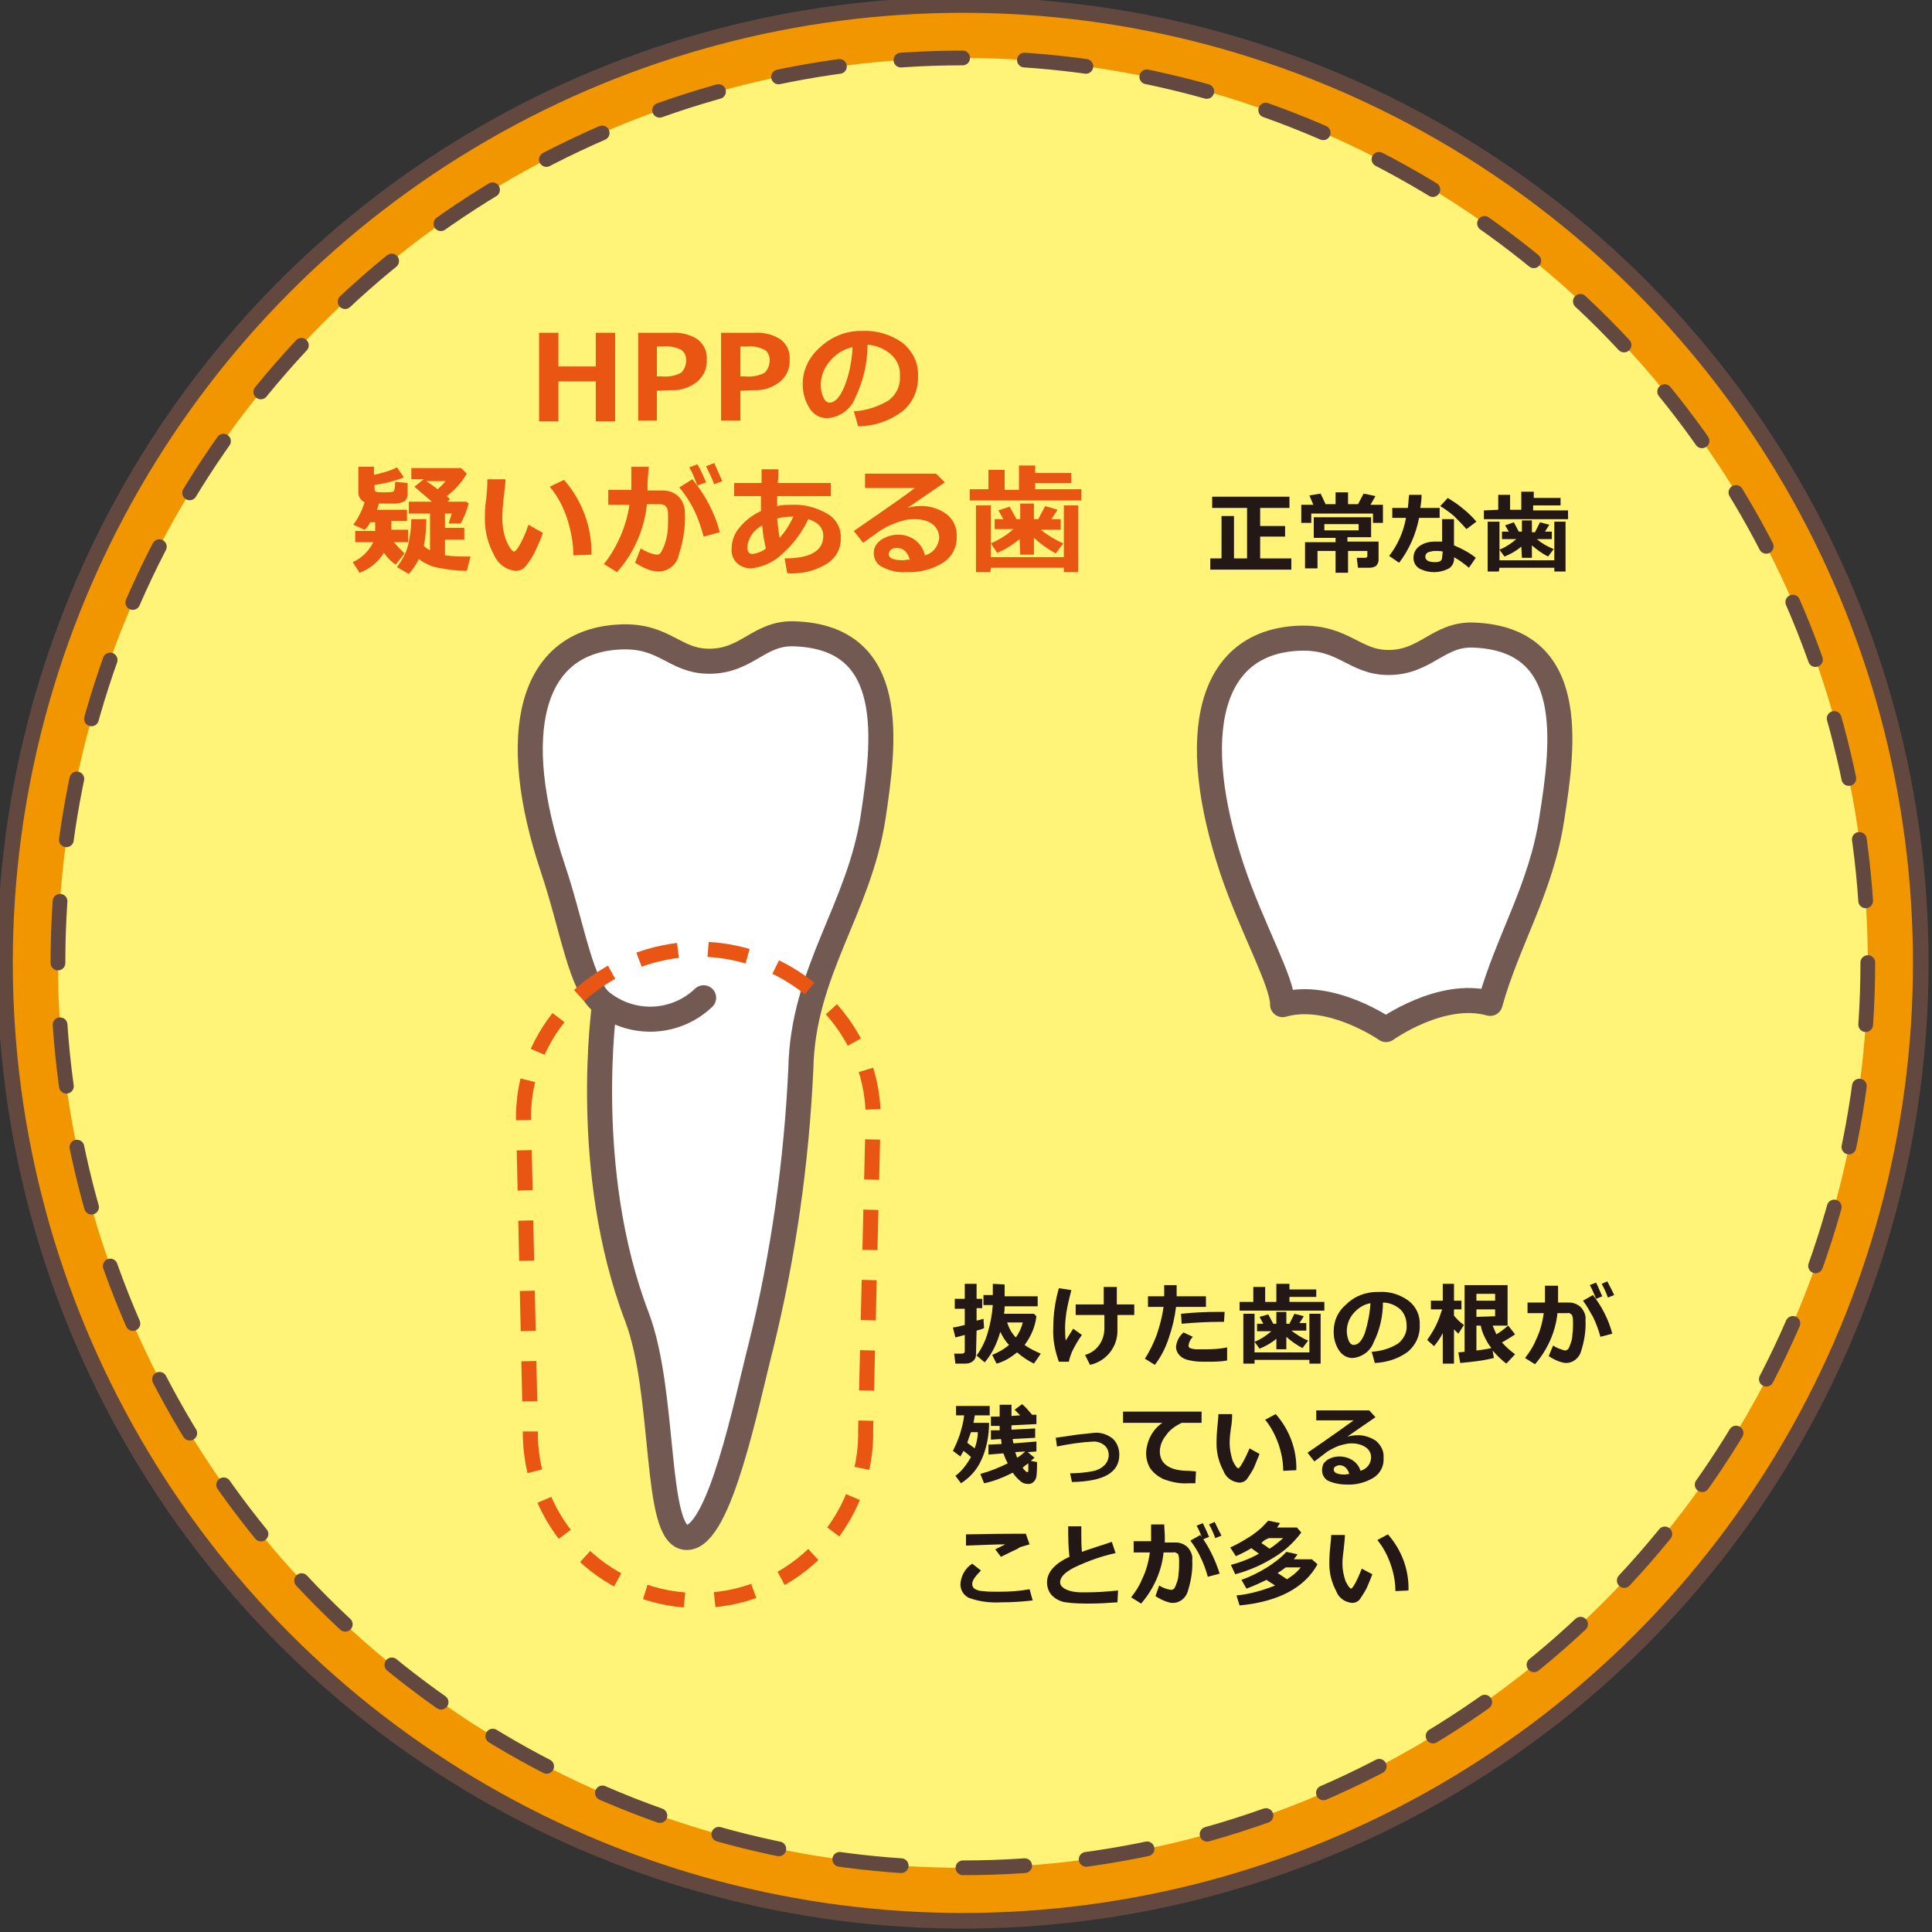 <?xml version="1.0" encoding="utf-8"?>
<!-- Generator: Adobe Illustrator 22.1.0, SVG Export Plug-In . SVG Version: 6.00 Build 0)  -->
<svg version="1.1" id="レイヤー_1" xmlns="http://www.w3.org/2000/svg" xmlns:xlink="http://www.w3.org/1999/xlink" x="0px"
	 y="0px" viewBox="0 0 310 310" style="enable-background:new 0 0 310 310;" xml:space="preserve">
<rect x="0" y="0" width="310" height="310" fill="#333333" stroke="none"/>
<style type="text/css">
	.st0{fill:#F29600;stroke:#63483F;stroke-width:2.507;stroke-miterlimit:10;}
	.st1{fill:#FFF378;}
	.st2{fill:none;stroke:#63483F;stroke-width:2.363;stroke-linecap:round;stroke-linejoin:round;stroke-dasharray:9.916,9.916;}
	.st3{fill:#FFFFFF;stroke:#725A52;stroke-width:4.018;stroke-linecap:round;stroke-linejoin:round;}
	.st4{fill:none;stroke:#E95513;stroke-width:2.411;stroke-miterlimit:10;stroke-dasharray:6.445,4.838;}
	.st5{fill:#E95513;}
	.st6{fill:#231815;}
</style>
<title>sec01_fig01</title>
<g id="レイヤー_2_1_">
	<g id="レイヤー_1-2">
		<circle class="st0" cx="154.5" cy="154.5" r="153.7"/>
		<circle class="st1" cx="154.5" cy="154.5" r="145.2"/>
		<circle class="st2" cx="154.5" cy="154.5" r="145.2"/>
		<path class="st3" d="M112.9,160.1c-4.4,4.2-11.2,4.6-16.1,0.9c-3.6-2.5-4.9-12.2-8.1-21.7c-7.2-21.5-3.7-36.5,10.9-37.1
			c7.1-0.3,8.6,3.9,14.2,3.9c6.1,0,8-4.6,13.6-4.4c16.8,0.5,14.5,17.4,12.7,29.4c-2.3,14.9-11.3,24.8-11.6,40.4
			c-0.7,15-2.8,29.9-6.4,44.5c-2.3,8.9-6.6,30.7-11.9,30.7s-3.3-23-8-35.4c-9-23.5-5.2-50.1-5.2-50.1"/>
		<path class="st4" d="M138.9,229.2c0.4,14.9-11.4,27.2-26.2,27.6s-27.2-11.4-27.6-26.2c0-0.4,0-0.9,0-1.3l-1.1-50.1
			c0-14.9,13.2-26.9,28.1-26.9s28,12,28,26.9L138.9,229.2z"/>
		<path class="st3" d="M222.4,165.2c0,0,8.9-6.4,16.7-4.2c2.8-10.1,8.2-18.4,9.9-29.7c1.9-12,4.1-28.8-12.6-29.4
			c-5.6-0.2-7.6,4.4-13.6,4.4c-5.5,0-7.1-4.1-14.2-3.9c-14.7,0.5-18.1,15.5-10.9,37.1c3.2,9.5,8.1,18,8.1,21.7
			C213.5,159,222.4,165.2,222.4,165.2z"/>
		<path class="st5" d="M98.7,67.6h-3.1v-6.4h-6v6.4h-3.1V53.4h3.1v5.4h6v-5.4h3.1V67.6z"/>
		<path class="st5" d="M105.4,62.7v4.8h-3V53.4h5.4c1.5-0.1,3,0.3,4.2,1.1c1,0.8,1.5,2,1.4,3.2c0.1,1.4-0.5,2.7-1.6,3.6
			c-1.2,0.9-2.6,1.4-4.1,1.3L105.4,62.7z M105.4,55.6v4.8h0.8c1.1,0.1,2.2-0.1,3.1-0.6c0.5-0.5,0.8-1.2,0.8-2c0-0.6-0.2-1.2-0.7-1.6
			c-0.9-0.5-1.9-0.7-2.9-0.6L105.4,55.6z"/>
		<path class="st5" d="M118.8,62.7v4.8h-3.1V53.4h5.4c1.5-0.1,3,0.3,4.2,1.1c1,0.8,1.5,2,1.4,3.2c0.1,1.4-0.5,2.7-1.6,3.6
			c-1.2,0.9-2.6,1.4-4.1,1.3L118.8,62.7z M118.8,55.6v4.8h0.8c1.1,0.1,2.2-0.1,3.1-0.6c0.5-0.5,0.8-1.2,0.8-2c0-0.6-0.2-1.2-0.7-1.6
			c-0.9-0.5-1.9-0.7-2.9-0.6L118.8,55.6z"/>
		<path class="st5" d="M137.7,68.4l-0.7-2.4c1.9-0.1,3.8-0.7,5.5-1.7c1.3-0.9,2-2.4,1.9-3.9c0.1-1.3-0.4-2.6-1.4-3.5
			c-1-0.9-2.4-1.5-3.8-1.6c0,3-0.7,5.9-2,8.6c-0.7,1.8-2.5,3.1-4.5,3.2c-1.2,0-2.2-0.6-2.8-1.6c-0.7-1.1-1.1-2.4-1.1-3.8v-0.1
			c0-2.2,1-4.3,2.7-5.8c1.8-1.7,4.1-2.7,6.6-2.7h0.4c2.2-0.1,4.5,0.6,6.3,1.9c1.6,1.3,2.6,3.2,2.5,5.3c0.1,2.2-0.8,4.3-2.5,5.7
			C142.8,67.5,140.3,68.4,137.7,68.4z M136.8,55.7c-1.4,0.3-2.7,1.1-3.6,2.2c-0.9,1-1.5,2.4-1.5,3.8c0,0.7,0.1,1.4,0.4,2
			c0.2,0.6,0.6,0.9,1,0.9c0.9,0,1.7-0.9,2.4-2.6C136.3,60,136.7,57.8,136.8,55.7L136.8,55.7z"/>
		<path class="st5" d="M61.6,88.7c-0.9,1.5-2.3,2.6-3.9,3.2l-1.1-1.7c1.4-0.6,2.6-1.8,3.3-3.2h-2.9v-1.8h3.2v-1.4h-0.8
			c-0.2,0.4-0.5,0.9-0.9,1.2l-1.8-0.8c0.8-1.1,1.4-2.3,1.8-3.6c-0.6-0.3-1-0.9-1-1.5v-4.2H60v1.3c1.3-0.3,2.5-0.6,3.7-1.2l1.1,1.6
			c-1.5,0.6-3.1,1-4.7,1.2v0.7c0,0.2,0.1,0.3,0.2,0.4c0.4,0.1,0.8,0.1,1.2,0.1c0.5,0,1.1,0,1.6-0.1c0.2-0.1,0.3-0.7,0.3-1.6l2,0.2
			v1.8c0,0.3-0.1,0.6-0.2,0.8c-0.2,0.3-0.4,0.4-0.7,0.5c-0.3,0.1-0.7,0.2-1,0.2h-1.9h-0.8c-0.1,0.3-0.2,0.7-0.3,1h4.8v1.8h-2.5v1.4
			h2.7V87h-2.3c0.5,0.6,1.1,1.2,1.7,1.8l-1.4,1.8C62.6,90,62.1,89.4,61.6,88.7z M68.4,83.3c0,1.4-0.1,2.9-0.4,4.3
			c0.3,0.3,0.6,0.5,1,0.7v-5.9h-3.4v-1.9h3.7l-2.8-2.4l1.5-1.2h-2v-1.8H74l0.9,0.9c-0.8,1.4-1.9,2.6-3.2,3.6l0.5,0.5l-0.4,0.4h3
			l0.4,0.3c-0.3,1.1-0.7,2.2-1.3,3.2h-1.9c0.1-0.4,0.3-1,0.5-1.6h-1.1v2.3h3.1v1.9h-3.1v2.5c1.3,0.2,2.7,0.2,4.1,0.2l-0.6,2.3
			c-1.5,0-3.1-0.2-4.6-0.5c-1.1-0.2-2.2-0.7-3.1-1.4c-0.4,0.9-1,1.7-1.6,2.4L63.7,91c0.8-1.1,1.5-2.3,1.8-3.6
			c0.3-1.4,0.5-2.7,0.5-4.1L68.4,83.3z M68.4,77.2c0.6,0.4,1.2,0.8,1.8,1.3c0.5-0.4,0.9-0.8,1.3-1.3H68.4z"/>
		<path class="st5" d="M87.1,85.5c-0.3,1-0.8,2-1.2,2.9c-0.4,0.9-0.9,1.6-1.5,2.4c-0.4,0.5-1,0.8-1.6,0.8c-1.5-0.1-2.9-1.1-3.5-2.5
			c-1-1.8-1.5-3.8-1.5-5.8c0-0.7,0-1.8,0.2-3.2s0.2-2.5,0.2-3.2h2.9c0,0.6-0.1,1.6-0.3,3.1c-0.1,1-0.2,2.1-0.2,3.1
			c0,1.3,0.2,2.6,0.7,3.8c0.5,1.1,0.9,1.6,1.2,1.6c0.3,0,1.3-1.4,2.3-4.3L87.1,85.5z M94.9,89L92,89.1c0-2-0.4-4-1-5.9
			c-0.6-1.8-1.5-3.6-2.8-5.1l2.3-1.1C93.4,80.3,95,84.6,94.9,89z"/>
		<path class="st5" d="M103.9,77.3c0,0.4,0,0.9,0,1.4h2.4c1,0,1.9,0.3,2.6,1c0.7,0.7,1,1.7,1,2.7c0.1,2.3-0.3,4.5-1,6.7
			c-0.3,1.5-1.7,2.6-3.2,2.6c-0.5,0-0.9-0.1-1.4-0.2c-0.8-0.3-1.6-0.7-2.4-1.2l0.9-2.3c0.8,0.5,1.7,0.9,2.6,1c0.2,0,0.5-0.1,0.6-0.3
			c0.3-0.4,0.4-0.8,0.6-1.2c0.2-0.6,0.4-1.3,0.5-2c0.1-0.8,0.1-1.7,0.1-2.5c0-0.4,0-0.9-0.1-1.3c-0.1-0.2-0.2-0.4-0.4-0.6
			c-0.2-0.1-0.5-0.2-0.7-0.2h-2.2c-0.4,4-2.1,7.9-4.8,10.9l-2.1-1.3c0.9-1.1,1.7-2.4,2.3-3.7c0.9-1.8,1.5-3.8,1.8-5.8h-3.4v-2.4h3.7
			v-3.7h2.8L103.9,77.3z M115.5,85.4l-2.6,0.7c-0.4-1.5-0.9-3-1.6-4.4c-0.6-1.2-1.4-2.4-2.3-3.5l2.1-1.3
			C113.2,79.5,114.7,82.3,115.5,85.4z M113.3,77.4l-1.4,0.5c-0.5-1.3-0.9-2.3-1.3-2.9l1.3-0.5C112.5,75.5,112.9,76.5,113.3,77.4
			L113.3,77.4z M115.9,77.2l-1.3,0.5c-0.4-1.1-0.9-2-1.3-2.9l1.3-0.5C115.1,75.4,115.5,76.3,115.9,77.2L115.9,77.2z"/>
		<path class="st5" d="M126.3,91.9l-0.4-2.3c4.1,0,6.2-1.2,6.2-3.6c0-1.3-0.8-2.2-2.4-2.7c-1,2.1-2.4,4-4.1,5.5
			c-1.4,1.4-3.2,2.2-5.1,2.4c-0.8,0-1.7-0.3-2.3-0.9c-0.6-0.6-0.9-1.5-0.8-2.3c0-1.3,0.5-2.5,1.3-3.4c0.9-1.1,2.1-2,3.4-2.6
			c0-0.5,0-1.3,0-2.4h-4.3v-2.1h4.4c0-0.5,0-1.2,0-2.2h2.7c0,0.6,0,1.4-0.1,2.2h8.5v2.1h-8.6c0,0.7,0,1.2,0,1.6
			c0.8-0.2,1.5-0.2,2.3-0.2c2-0.1,3.9,0.4,5.7,1.4c1.4,0.8,2.3,2.3,2.2,3.9c0.1,1.7-0.8,3.3-2.3,4.2c-1.8,1.1-3.9,1.6-6.1,1.5
			L126.3,91.9z M122.3,84.3c-1.3,0.7-2.2,1.9-2.4,3.4c0,0.8,0.3,1.2,0.8,1.2c0.8-0.1,1.6-0.4,2.2-0.9
			C122.6,86.8,122.4,85.6,122.3,84.3z M127.3,82.9H127c-0.8,0-1.6,0.1-2.3,0.3c0.1,1,0.2,2.1,0.4,3.1
			C126,85.3,126.7,84.2,127.3,82.9z"/>
		<path class="st5" d="M148.4,89.1c1.3-0.3,2.2-1.5,2.3-2.8c0-0.9-0.4-1.7-1.1-2.2c-0.8-0.6-1.8-0.8-2.9-0.8h-0.2
			c-0.6,0-1.2,0.1-1.8,0.3c-0.7,0.2-1.3,0.4-1.9,0.7c-0.5,0.2-1,0.5-1.5,0.8c-0.4,0.3-1.3,0.9-2.8,2l-1.5-1.9
			c5.1-3.5,8.4-5.8,9.8-6.9h-8V76h11.4l1.4,1.4l-6,4.1c0.6-0.2,1.3-0.3,1.9-0.3c1.6-0.1,3.1,0.4,4.4,1.3c1.1,0.9,1.7,2.2,1.6,3.6
			c0.1,1.7-0.8,3.3-2.2,4.2c-1.8,1.1-3.8,1.6-5.9,1.5c-1.3,0.1-2.6-0.2-3.8-0.8c-0.9-0.4-1.4-1.3-1.4-2.3c0-0.9,0.5-1.6,1.2-2.1
			c0.8-0.5,1.7-0.8,2.6-0.8C146.1,85.7,148,87.1,148.4,89.1z M146,89.8c-0.4-1.3-1.1-1.9-2.2-1.9c-0.3,0-0.6,0.1-0.8,0.3
			c-0.2,0.1-0.4,0.4-0.4,0.7c0,0.7,0.8,1,2.4,1C145.3,89.8,145.7,89.8,146,89.8z"/>
		<path class="st5" d="M158.6,78.6v-3.2h2.6v3.2h2.3v-3.9h2.6v1.2h5.8v1.6h-5.8v1h7.4v1.8h-17.9v-1.8H158.6z M158.9,91.8h-2.3V81.1
			h2.4v8.3h11.7v-8.3h2.3v10.7h-2.3v-0.7h-11.7L158.9,91.8z M163.6,86.5c-1.1,0.9-2.3,1.7-3.6,2.2l-1-1.5c1.3-0.6,2.5-1.3,3.6-2.3
			h-3v-1.6h1.4l-0.8-1.4l1.8-0.6l1.1,2h0.6v-2.5h2.2v2.5h0.7l1.1-2.1l2,0.6l-1,1.5h1.5V85h-3.2c1.1,0.9,2.3,1.6,3.6,2.2l-1.2,1.6
			c-1.3-0.7-2.4-1.5-3.5-2.5V89h-2.2L163.6,86.5z"/>
		<path class="st6" d="M196,89.6v-6.8h2v6.8h2.1v-8.1h-5.6v-1.8h12.4v1.8h-4.7v2.9h4v1.7h-4v3.5h5v1.8h-13v-1.8H196z"/>
		<path class="st6" d="M210.7,80.9l-0.6-1.4l1.8-0.3l0.8,1.7h1.6v-1.9h2v1.9h1.6l0.9-1.7l1.9,0.4l-0.8,1.4h2v2.9h-1.6v-1.5h-9.9v1.5
			h-1.6v-2.9H210.7z M219.8,86.2h-3.6v0.7h5v3c0,0.3-0.2,0.7-0.4,0.9c-0.3,0.2-0.7,0.3-1,0.3h-1.9l-0.2-1.6h1.3
			c0.3,0,0.4-0.1,0.4-0.3v-0.8h-3.1v3.5h-2v-3.5h-2.9v2.8h-2v-4.2h4.9v-0.7h-3.5V83h9.2V86.2z M218,85.1v-1h-5.5v1H218z"/>
		<path class="st6" d="M228.1,79.4c0,0.8-0.1,1.4-0.2,2.1h3.1v1.6h-3.3c-0.5,2.6-1.6,5.1-3.2,7.2l-1.6-1.1c1.4-1.8,2.3-3.9,2.7-6.1
			h-2.2v-1.6h2.5c0.1-0.7,0.1-1.4,0.2-2.1L228.1,79.4z M236.8,89.5l-1.1,1.6c-0.7-0.6-1.5-1.2-2.4-1.7c0.1,0.7-0.2,1.4-0.8,1.8
			c-1.5,0.8-3.3,0.8-4.8,0c-0.6-0.4-0.9-1-0.9-1.7c0-0.8,0.4-1.5,1-1.9c0.7-0.5,1.6-0.7,2.4-0.7c0.4,0,0.8,0,1.2,0v-3.6h1.9v4.2
			C234.7,88.1,235.8,88.7,236.8,89.5z M231.5,88.5c-0.4-0.1-0.8-0.1-1.2-0.1c-0.4,0-0.8,0.1-1.1,0.2c-0.3,0.1-0.5,0.4-0.5,0.7
			c0,0.6,0.5,0.9,1.6,0.9c0.8,0,1.1-0.3,1.1-0.8L231.5,88.5z M236.9,83.7l-1.6,1.2c-0.6-0.7-1.3-1.4-2-2.1c-0.7-0.6-1.4-1.1-2.2-1.6
			l1.2-1.3c0.8,0.5,1.6,1,2.3,1.6C235.5,82.2,236.2,82.9,236.9,83.7L236.9,83.7z"/>
		<path class="st6" d="M240.4,81.8v-2.4h1.9v2.4h1.8v-2.9h2v1h4.3v1.2H246v0.8h5.6v1.4h-13.5v-1.4L240.4,81.8z M240.5,91.7h-1.8v-8
			h1.9v6.2h8.8v-6.2h1.8v8h-1.8v-0.6h-8.8L240.5,91.7z M244.1,87.7c-0.8,0.7-1.7,1.2-2.7,1.6l-0.8-1.1c1-0.4,1.9-1,2.7-1.7h-2.3
			v-1.2h1.1l-0.6-1l1.4-0.5l0.8,1.5h0.5v-1.8h1.6v1.9h0.5l0.8-1.6l1.5,0.4l-0.7,1.1h1.1v1.2h-2.4c0.8,0.7,1.7,1.2,2.7,1.6l-0.9,1.2
			c-1-0.5-1.8-1.1-2.6-1.8v2h-1.6L244.1,87.7z"/>
		<path class="st6" d="M156.6,217.4c0,0.4-0.2,0.8-0.5,1c-0.3,0.3-0.8,0.4-1.2,0.4h-1.6l-0.2-1.6h1.2c0.3,0,0.5-0.1,0.5-0.4v-2.6
			l-1.5,0.4l-0.4-1.6c0.4,0,1-0.2,1.9-0.4V210h-1.6v-1.6h1.6V206h1.9v2.4h0.9v1.5h-0.9v2c0.5-0.1,0.8-0.2,1.1-0.3l0.1,1.5
			c-0.4,0.2-0.8,0.3-1.2,0.4L156.6,217.4z M161.2,206.1v1.9h5.3v1.6h-5.3c0,0.3,0,0.7-0.1,1.2h4.8l0.4,0.4c-0.2,1.7-0.9,3.3-1.9,4.6
			c0.8,0.6,1.7,1,2.6,1.4l-1.1,1.6c-1-0.5-1.9-1.1-2.7-1.8c-1,0.8-2.1,1.5-3.3,1.8l-0.7-1.4c1-0.4,1.9-0.9,2.7-1.6
			c-0.6-0.6-1-1.3-1.4-2.1c-0.5,1.8-1.3,3.5-2.5,4.9l-1.3-1.1c0.8-1.1,1.4-2.3,1.8-3.7c0.4-1.4,0.7-2.9,0.8-4.4h-1.5v-1.6h1.5v-1.8
			L161.2,206.1z M163,214.6c0.5-0.7,0.9-1.5,1.1-2.4h-2.5C161.9,213.1,162.3,213.9,163,214.6L163,214.6z"/>
		<path class="st6" d="M173.6,214.2c-0.6,0.8-1.1,1.7-1.6,2.7c-0.2,0.5-0.4,1.1-0.5,1.6h-1.6c-0.6-1.7-1-3.5-0.9-5.4
			c0-2.2,0.3-4.3,0.9-6.4l2,0.3c-0.3,1.2-0.6,2.4-0.8,3.6c-0.1,0.8-0.2,1.6-0.2,2.3c0,0.7,0,1.5,0.1,2.2l1.2-1.9L173.6,214.2z
			 M174.9,219l-0.8-1.6c1.9-0.5,3.1-2.3,3.1-4.2V211h-4.6v-1.7h4.5v-2.8h2.1v2.8h2.8v1.7h-2.7v2.3C179.4,216,177.6,218.4,174.9,219
			L174.9,219z"/>
		<path class="st6" d="M188.8,206.2c0,0.2,0,0.5,0,0.9c0,0.4,0,0.6,0,0.9h4.7v1.7h-4.8c-0.2,1.7-0.6,3.4-1.2,5.1
			c-0.5,1.5-1.2,2.9-2.2,4.2l-1.6-1c0.8-1.2,1.4-2.5,1.9-3.8c0.5-1.5,0.9-3,1.1-4.5h-2.5V208h2.6c0-0.8,0-1.4,0-1.8H188.8z
			 M196.9,218.3c-1.1,0.2-2.2,0.2-3.3,0.2c-0.9,0-1.7,0-2.6-0.2c-0.6-0.1-1.2-0.3-1.7-0.8c-0.4-0.4-0.6-0.9-0.6-1.4
			c0.1-0.9,0.5-1.7,1.2-2.3l1.5,0.7c-0.4,0.4-0.6,0.8-0.7,1.4c0,0.2,0.1,0.3,0.2,0.4c0.3,0.1,0.7,0.2,1,0.2c0.6,0,1.2,0,1.8,0
			c1.1,0,2.2-0.1,3.2-0.3L196.9,218.3z M196.5,210.5l-0.1,1.6h-0.9c-1.6,0-3.6,0.1-5.9,0.3l-0.1-1.6c2-0.2,3.9-0.3,5.9-0.3
			L196.5,210.5z"/>
		<path class="st6" d="M201.1,208.9v-2.4h1.9v2.4h1.8v-2.9h2.1v0.9h4.3v1.2h-4.3v0.8h5.6v1.4h-13.6v-1.4L201.1,208.9z M201.3,218.8
			h-1.8v-8h1.8v6.2h8.8v-6.2h1.8v8h-1.8v-0.6h-8.8L201.3,218.8z M204.8,214.8c-0.8,0.7-1.7,1.2-2.7,1.6l-0.8-1.1
			c1-0.4,1.9-1,2.7-1.7h-2.3v-1.2h1l-0.6-1.1l1.4-0.4l0.8,1.5h0.5v-1.9h1.6v1.9h0.5l0.8-1.6l1.5,0.4l-0.7,1.1h1.1v1.2h-2.4
			c0.8,0.6,1.7,1.2,2.7,1.6l-0.9,1.2c-1-0.5-1.8-1.1-2.6-1.8v2h-1.6L204.8,214.8z"/>
		<path class="st6" d="M220.6,218.7l-0.5-1.8c1.5-0.1,2.9-0.5,4.2-1.3c0.9-0.7,1.5-1.8,1.4-2.9c0-1-0.3-1.9-1-2.6
			c-0.8-0.7-1.8-1.1-2.8-1.1c0,2.2-0.5,4.4-1.5,6.4c-0.5,1.4-1.9,2.4-3.4,2.5c-0.9,0-1.7-0.5-2.2-1.3c-0.5-0.8-0.8-1.8-0.8-2.8v-0.2
			c0-1.7,0.7-3.2,2-4.3c1.3-1.3,3.1-2,5-2h0.3c1.7-0.1,3.3,0.4,4.7,1.4c1.2,0.9,1.9,2.4,1.8,3.9c0.1,1.6-0.6,3.2-1.9,4.3
			C224.4,218,222.6,218.6,220.6,218.7z M219.9,209.1c-1.1,0.2-2,0.8-2.7,1.6c-0.7,0.8-1.1,1.8-1.1,2.9c0,0.5,0.1,1,0.3,1.5
			c0.2,0.5,0.5,0.7,0.8,0.7c0.7,0,1.3-0.6,1.8-1.9C219.5,212.3,219.8,210.7,219.9,209.1L219.9,209.1z"/>
		<path class="st6" d="M231.5,213.9c-0.4,0.8-0.9,1.5-1.4,2.1L229,215c0.5-0.7,1-1.5,1.4-2.3c0.4-0.8,0.7-1.7,1-2.6h-1.8v-1.4h1.9
			V206h1.8v2.7h1.2v1.4h-1.2v1c0.5,0.6,1,1.1,1.6,1.5l-0.9,1.4l-0.7-0.7v5.5h-1.8L231.5,213.9z M239.7,217.9
			c-0.4,0.1-0.9,0.2-1.4,0.3c-0.5,0.1-1.8,0.3-4,0.5L234,217l1-0.1v-10.7h6.9v6.5h-2.4c0.2,0.5,0.4,0.9,0.6,1.4
			c0.7-0.4,1.3-0.9,1.9-1.4l1.1,1.4c-0.7,0.5-1.4,0.9-2.1,1.3c0.6,0.7,1.3,1.3,2.1,1.9l-1.4,1.5c-0.8-0.6-1.5-1.3-2.2-2.1
			L239.7,217.9z M239.9,208.7v-1.1h-3v1.1H239.9z M239.9,211.2v-1.1h-3v1.2L239.9,211.2z M236.9,216.7c0.8-0.1,1.6-0.2,2.4-0.4
			c-0.4-0.5-0.7-1-1-1.6c-0.3-0.6-0.6-1.3-0.7-2h-0.7V216.7z"/>
		<path class="st6" d="M250,207.9c0,0.3,0,0.7,0,1.1h1.8c0.7,0,1.4,0.3,1.9,0.8c0.5,0.6,0.8,1.3,0.7,2c0.1,1.7-0.2,3.4-0.7,5
			c-0.3,1.1-1.3,1.9-2.4,1.9c-0.3,0-0.7-0.1-1-0.2c-0.6-0.2-1.2-0.5-1.8-0.9l0.7-1.7c0.6,0.4,1.2,0.6,1.9,0.8c0.2,0,0.3-0.1,0.5-0.2
			c0.2-0.3,0.3-0.6,0.4-0.9c0.2-0.5,0.3-1,0.3-1.5c0.1-0.6,0.1-1.2,0.1-1.9c0-0.3,0-0.7-0.1-1c0-0.2-0.2-0.3-0.3-0.4
			c-0.2-0.1-0.3-0.2-0.5-0.1h-1.6c-0.3,3-1.6,5.9-3.6,8.2l-1.6-1c0.7-0.9,1.3-1.8,1.7-2.8c0.7-1.4,1.1-2.9,1.3-4.4h-2.6V209h2.8
			v-2.7h2.1L250,207.9z M258.7,214l-1.9,0.5c-0.3-1.1-0.7-2.2-1.2-3.2c-0.5-0.9-1-1.8-1.6-2.6l1.6-0.9
			C257,209.6,258.1,211.7,258.7,214z M257.1,208l-1,0.4c-0.3-0.7-0.6-1.5-1-2.2l1-0.4C256.5,206.6,256.8,207.4,257.1,208L257.1,208z
			 M259,207.8l-1,0.4c-0.3-0.8-0.6-1.5-1-2.2l0.9-0.4C258.3,206.4,258.7,207.1,259,207.8L259,207.8z"/>
		<path class="st6" d="M155.8,233.8c-0.4-0.4-0.8-0.7-1.2-1c-0.2,0.4-0.4,0.7-0.5,0.9l-1.2-0.9c0.4-0.8,0.8-1.7,1.1-2.6
			c0.3-1,0.6-2,0.7-3.1h-1.3v-1.5h5.4v1.5h-2.4c0,0.2-0.1,0.6-0.2,1.2h2.5c0,2.1-0.4,4.2-1.3,6.1c-0.7,1.5-1.8,2.7-3.2,3.6l-0.9-1.2
			C154.3,236.1,155.1,235,155.8,233.8z M155.2,231.5l1.2,0.9c0.3-0.9,0.5-1.7,0.5-2.6h-1.1C155.6,230.3,155.4,230.9,155.2,231.5z
			 M166,233.9l-0.6,0.5l1,0.2c0,0.8,0,1.5-0.1,2.3c-0.1,0.7-0.7,1.3-1.4,1.2c-0.4,0-0.7-0.1-1-0.3c-0.5-0.4-1-0.9-1.4-1.5l-0.2,0.1
			c-1.4,0.7-2.9,1.3-4.4,1.6l-0.6-1.5c1.5-0.4,3-1,4.4-1.7c-0.3-0.5-0.5-1.1-0.7-1.6l-2.4,0.2v-1.6l2.1-0.1c0-0.2,0-0.4-0.1-0.8
			L159,231v-1.5h1.4c0-0.2,0-0.4,0-0.7H159v-1.5h1.4c0-0.5,0-1.1,0-1.9h1.9v1.8l1.4-0.1c-0.3-0.3-0.6-0.6-0.9-0.9l1.2-0.9
			c0.6,0.5,1.1,1.1,1.6,1.7h0.7v1.5l-4,0.2c0,0.1,0,0.4,0,0.7l3.8-0.2v1.5l-3.6,0.2c0,0.3,0.1,0.5,0.1,0.7l3.7-0.3v1.6l-1.4,0.1
			L166,233.9z M163.2,233.9c0.5-0.3,0.9-0.6,1.3-1l-1.6,0.1C163,233.3,163.1,233.6,163.2,233.9L163.2,233.9z M165,234.8
			c-0.3,0.2-0.6,0.4-0.9,0.7c0.1,0.2,0.3,0.4,0.5,0.6c0.1,0.1,0.2,0.1,0.3,0.1c0,0,0.1,0,0.1-0.2C165,235.8,165,235.4,165,234.8
			L165,234.8z"/>
		<path class="st6" d="M172,237.8l-0.3-1.4c1.1,0,2.3-0.1,3.4-0.3c0.7-0.1,1.5-0.4,2-0.9c0.5-0.4,0.8-1.1,0.8-1.7
			c0-0.6-0.2-1.2-0.7-1.6c-0.5-0.4-1.1-0.6-1.7-0.6c-2,0.1-4,0.4-5.9,0.8l-0.2-1.4l3.4-0.5c0.9-0.1,1.9-0.2,2.8-0.3
			c1.1-0.1,2.1,0.3,2.9,0.9c0.7,0.6,1.1,1.6,1.1,2.6C179.6,236.3,177.1,237.7,172,237.8z"/>
		<path class="st6" d="M191.9,236.1l-0.1,1.9h-1.1c-1.4,0.1-2.8-0.2-4.1-0.7c-0.8-0.4-1.6-1-2.1-1.8c-0.4-0.7-0.6-1.5-0.6-2.4
			c0.1-1.9,1-3.7,2.6-4.8h-6.3v-1.8h12.6v1.8h-3.2c-1,0.5-1.9,1.1-2.5,2c-0.6,0.7-1,1.7-1,2.6c0,2,1.6,3.1,4.6,3.1L191.9,236.1z"/>
		<path class="st6" d="M202.1,233.3c-0.3,0.7-0.6,1.5-0.9,2.2c-0.3,0.6-0.7,1.2-1.1,1.8c-0.3,0.4-0.8,0.6-1.2,0.6
			c-1.2-0.1-2.2-0.8-2.6-1.9c-0.7-1.3-1.1-2.8-1.1-4.3c0-0.5,0-1.3,0.1-2.4c0.1-1.1,0.2-1.8,0.2-2.4h2.2c0,0.5,0,1.3-0.2,2.3
			c-0.1,0.8-0.2,1.6-0.2,2.3c0,1,0.2,2,0.5,2.9c0.4,0.8,0.7,1.2,0.9,1.2c0.2,0,0.9-1.1,1.8-3.2L202.1,233.3z M208,235.9l-2.1,0.1
			c0-1.5-0.3-3-0.8-4.4c-0.5-1.4-1.2-2.7-2.1-3.8l1.7-0.9C206.9,229.4,208.1,232.6,208,235.9L208,235.9z"/>
		<path class="st6" d="M218.3,236c1-0.3,1.7-1.1,1.7-2.2c0-0.6-0.3-1.2-0.9-1.6c-0.6-0.4-1.4-0.6-2.1-0.6h-0.2
			c-0.5,0-0.9,0.1-1.3,0.2c-0.5,0.1-1,0.3-1.4,0.5c-0.4,0.2-0.8,0.4-1.1,0.6l-2.1,1.6l-1.1-1.4c3.8-2.6,6.3-4.4,7.4-5.2h-6v-1.6h8.5
			l1,1.1c-1,0.7-2.5,1.7-4.5,3.1c0.5-0.1,1-0.2,1.4-0.2c1.1-0.1,2.3,0.3,3.2,0.9c0.8,0.7,1.3,1.7,1.2,2.7c0.1,1.3-0.5,2.5-1.6,3.2
			c-1.3,0.8-2.9,1.2-4.4,1.1c-1,0-2-0.2-2.9-0.6c-0.9-0.5-1.2-1.6-0.8-2.6c0.1-0.3,0.4-0.5,0.6-0.7c0.6-0.4,1.3-0.6,2-0.6
			C216.5,233.7,217.9,234.6,218.3,236z M216.5,236.5c-0.3-1-0.9-1.4-1.6-1.4c-0.2,0-0.4,0.1-0.6,0.2c-0.2,0.1-0.3,0.3-0.3,0.5
			c0,0.5,0.6,0.8,1.8,0.8L216.5,236.5z"/>
		<path class="st6" d="M165.7,256.8c-1.7,0.2-3.4,0.3-5,0.3c-1.8,0.1-3.5-0.1-5.2-0.7c-0.9-0.4-1.4-1.3-1.4-2.2
			c0.1-1.4,0.8-2.6,1.9-3.3l1.4,1.1c-0.9,0.9-1.4,1.6-1.4,2.1c0,0.2,0,0.3,0.1,0.5c0.1,0.2,0.2,0.3,0.4,0.4c0.4,0.2,0.8,0.3,1.2,0.3
			c0.7,0.1,1.5,0.1,2.2,0.1h0.5c1.6,0,3.2-0.1,4.8-0.4L165.7,256.8z M165.2,247.8c-0.3,0.1-0.7,0.2-1,0.3c-0.4,0.1-0.7,0.2-0.9,0.4
			c-0.2,0.1-1.1,0.5-2.7,1.3l-0.9-1.2l1.6-0.8c-1.4,0-3.5,0.1-6.3,0.2v-1.8c1.4,0,3.9-0.1,7.7-0.1h1.9L165.2,247.8z"/>
		<path class="st6" d="M179.3,257.1c-1.5,0.1-2.9,0.2-4.3,0.2c-1.3,0-2.7,0-4-0.2c-0.8-0.1-1.6-0.5-2.2-1.1
			c-0.5-0.5-0.8-1.3-0.8-2.1c0-1.6,1.2-3,3.6-4.1c-0.2-1.6-0.2-3.3-0.2-4.9h2.1v0.9c0,1,0,2.1,0.1,3.2c1.1-0.4,2.7-0.9,4.8-1.6
			l0.6,1.8c-2.3,0.5-4.5,1.3-6.6,2.3c-1.6,0.8-2.3,1.6-2.3,2.4c0,0.8,1.2,1.6,3.5,1.6h0.7c1.5,0,3.2-0.1,5.1-0.3L179.3,257.1z"/>
		<path class="st6" d="M186.9,246.4c0,0.3,0,0.7,0,1.1h1.8c0.7,0,1.4,0.3,1.9,0.8c0.5,0.6,0.8,1.3,0.7,2c0.1,1.7-0.2,3.4-0.7,5
			c-0.3,1.1-1.3,1.9-2.4,1.9c-0.4,0-0.7-0.1-1-0.2c-0.6-0.2-1.2-0.5-1.8-0.9l0.6-1.7c0.6,0.4,1.2,0.6,1.9,0.7c0.2,0,0.4-0.1,0.5-0.2
			c0.2-0.3,0.3-0.6,0.4-0.9c0.2-0.5,0.3-1,0.3-1.5c0.1-0.6,0.1-1.2,0.1-1.9c0-0.3,0-0.7-0.1-1c0-0.2-0.1-0.3-0.3-0.4
			c-0.2-0.1-0.4-0.2-0.5-0.1h-1.6c-0.3,3-1.6,5.9-3.6,8.2l-1.6-1c0.7-0.9,1.3-1.8,1.7-2.8c0.7-1.4,1.1-2.9,1.3-4.4h-2.6v-1.8h2.8
			v-2.7h2.1L186.9,246.4z M195.7,252.5l-1.9,0.5c-0.3-1.1-0.7-2.2-1.2-3.2c-0.4-0.9-1-1.8-1.6-2.6l1.6-0.9
			C194,248.2,195,250.3,195.7,252.5L195.7,252.5z M194,246.6l-1,0.4c-0.4-1-0.7-1.7-1-2.2l1-0.4C193.4,245.2,193.7,245.9,194,246.6
			L194,246.6z M196,246.4l-1,0.4c-0.3-0.8-0.6-1.5-1-2.2l0.9-0.4C195.3,245,195.6,245.7,196,246.4L196,246.4z"/>
		<path class="st6" d="M202,249.3c-0.5-0.4-0.9-0.6-1.2-0.9c-0.8,0.5-1.6,0.9-2.5,1.3l-0.9-1.4c0.9-0.4,1.8-0.9,2.6-1.4
			c0.7-0.4,1.4-0.9,2.1-1.5c0.5-0.4,0.9-0.9,1.4-1.4l1.9,0.4c-0.2,0.2-0.3,0.5-0.5,0.7h3.2l0.7,0.8c-1.2,1.6-2.7,3-4.4,4
			c-1.9,1.2-4,2.1-6.2,2.7l-0.7-1.5C199,250.7,200.6,250.1,202,249.3z M211.4,251c-2.1,3.8-6.3,6-12.5,6.6l-0.5-1.6
			c2.1-0.2,4.2-0.8,6.2-1.6l-1.4-0.9c-1,0.5-2.1,1-3.2,1.4l-0.8-1.4c1.4-0.5,2.8-1.2,4.1-2c1.1-0.7,2.2-1.5,3.1-2.5l1.8,0.4
			c-0.2,0.3-0.4,0.5-0.6,0.8h2.9L211.4,251z M202.4,247.6c0.5,0.3,0.9,0.6,1.3,0.9c0.8-0.5,1.5-1.1,2.2-1.7h-2.3
			C203.1,247,202.7,247.2,202.4,247.6L202.4,247.6z M206.5,253.4c0.8-0.5,1.6-1.1,2.2-1.9h-2.4c-0.4,0.3-0.8,0.6-1.3,0.9
			L206.5,253.4z"/>
		<path class="st6" d="M220.2,252.6c-0.3,0.8-0.6,1.5-0.9,2.2c-0.3,0.6-0.7,1.2-1.1,1.8c-0.3,0.4-0.8,0.6-1.2,0.6
			c-1.2-0.1-2.2-0.8-2.6-1.9c-0.7-1.3-1.1-2.8-1.1-4.3c0-0.5,0-1.3,0.1-2.4c0.1-1,0.2-1.8,0.2-2.3h2.2c0,0.5-0.1,1.3-0.2,2.3
			c-0.1,0.8-0.2,1.6-0.2,2.3c0,1,0.2,1.9,0.5,2.8c0.4,0.8,0.7,1.2,0.9,1.2s0.9-1.1,1.7-3.2L220.2,252.6z M226,255.2l-2.1,0.1
			c0-1.5-0.3-3-0.8-4.4c-0.5-1.4-1.2-2.7-2.1-3.8l1.7-0.9C224.9,248.7,226.1,251.9,226,255.2L226,255.2z"/>
	</g>
</g>
</svg>
